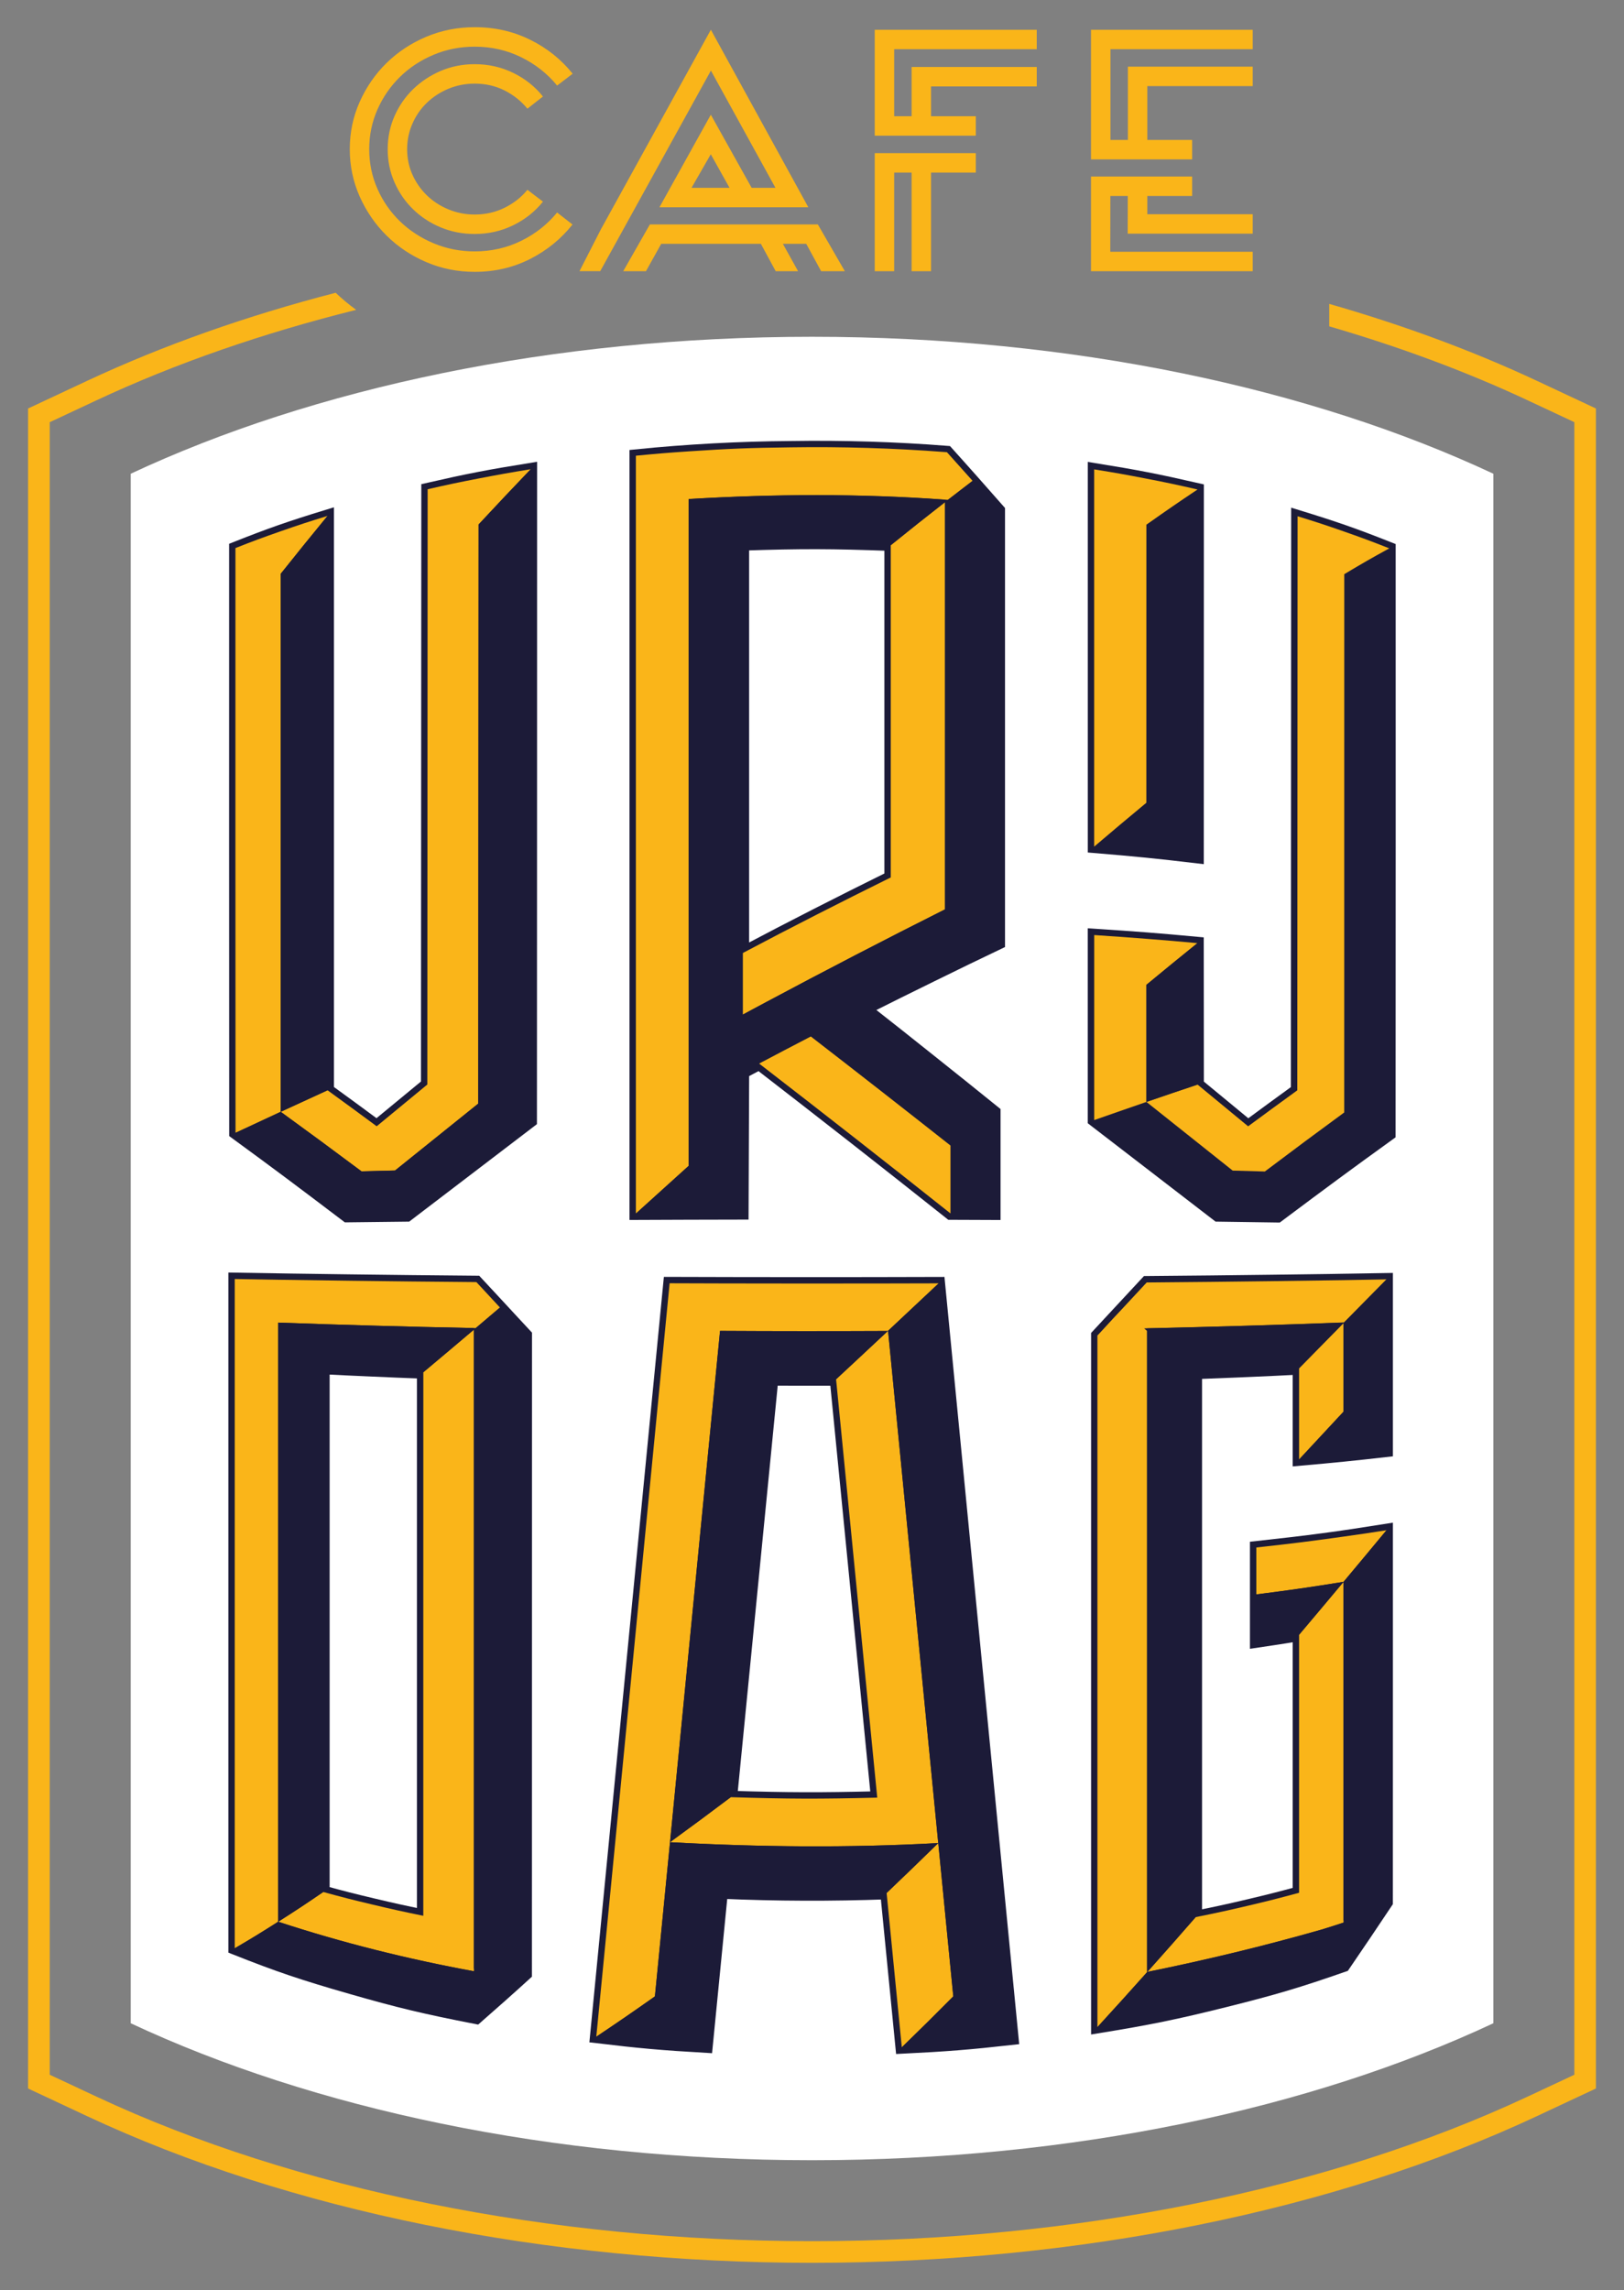 <svg width="400" height="564" xmlns="http://www.w3.org/2000/svg">
 <rect width="100%" height="100%" fill="#808080" stroke="none"/>
 <style type="text/css">.st0{fill:#FFFFFF;}
	.st1{fill:#1C1B38;stroke:#1C1B38;stroke-width:3.141;stroke-miterlimit:10;}
	.st2{fill:#FAB519;}
	.st3{fill:#1C1B38;}</style>

 <g>
  <title>background</title>
  <rect fill="none" id="canvas_background" height="566" width="402" y="-1" x="-1"/>
 </g>
 <g>
  <title>Layer 1</title>
  <g id="svg_87">
   <g id="svg_1">
    <g id="svg_2">
     <g id="svg_3">
      <g id="svg_4">
       <path id="svg_5" d="m200.01,82.945c-64.26,0 -122.96,12.73 -167.81,33.73l0,175.9l0,29.83l0,175.9c44.85,21 103.55,33.73 167.81,33.73s122.96,-12.73 167.81,-33.73l0,-175.9l0,-29.83l0,-175.9c-44.86,-21 -103.56,-33.73 -167.81,-33.73z" class="st0"/>
      </g>
     </g>
     <g id="svg_6">
      <g id="svg_7">
       <g id="svg_8">
        <g id="svg_9">
         <path id="svg_10" d="m233.24,111.375c-12.73,-1 -25.68,-1.39 -38.44,-1.19c-12.69,0.09 -25.55,0.78 -38.18,2.06c0,31.11 0,62.21 0,93.32c0,31.11 0,62.21 0,93.32c5.17,-0.02 7.78,-0.03 13.02,-0.05c5.24,-0.02 7.87,-0.02 13.17,-0.03c0.03,-6.95 0.04,-10.42 0.07,-17.36c0.03,-6.94 0.04,-10.42 0.07,-17.36c0.81,-0.43 1.21,-0.64 2.02,-1.07c0.81,-0.43 1.21,-0.64 2.02,-1.07c9.44,7.31 14.24,11.02 23.69,18.42c9.45,7.4 14.15,11.12 23.44,18.49c2.16,0.01 3.24,0.01 5.39,0.02c2.15,0.01 3.22,0.01 5.36,0.02c0,-5 0,-7.5 0,-12.5c0,-5 0,-7.5 0,-12.5c-6.29,-5.08 -9.47,-7.63 -15.86,-12.72c-6.39,-5.1 -9.61,-7.65 -16.07,-12.72c6.69,-3.35 10.02,-5.01 16.63,-8.25c6.61,-3.25 9.89,-4.84 16.4,-7.95c0,-17.76 0,-35.52 0,-53.28c0,-17.76 0,-35.52 0,-53.27c-1.23,-1.41 -3.78,-4.3 -6.34,-7.18c-2.57,-2.9 -5.14,-5.76 -6.39,-7.15zm-50.3,123.35c0,-33.56 0,-67.12 0,-100.69c14.51,-0.48 21.97,-0.46 36.46,0.08c0,27.33 0,54.66 0,81.99c-12.23,6.04 -24.41,12.23 -36.46,18.62z" class="st1"/>
        </g>
        <g id="svg_11">
         <path id="svg_12" d="m130.72,115.575c-10.37,1.66 -15.46,2.65 -25.38,4.92c-0.03,48.87 -0.06,97.74 -0.08,146.61c-5.05,4.16 -7.55,6.22 -12.47,10.28c-4.92,-3.63 -7.34,-5.41 -12.11,-8.87c0,-47.15 0,-94.3 0,-141.45c-9.39,2.88 -13.94,4.47 -22.68,7.93c-0.02,48 0,96.01 0.02,144.01c10.5,7.67 16.02,11.81 27.44,20.47c5.81,-0.07 8.77,-0.11 14.79,-0.17c10.14,-7.74 20.28,-15.49 30.43,-23.22c0.01,-53.51 0.05,-107.01 0.04,-160.51z" class="st1"/>
        </g>
       </g>
       <g id="svg_13">
        <path id="svg_14" d="m309.44,381.125c0,4.63 0,6.94 0,11.57s0,6.94 0,11.57c2.13,-0.31 3.2,-0.47 5.3,-0.8c2.11,-0.33 3.15,-0.49 5.23,-0.84c0,12.71 0,19.06 0,31.77c0,12.71 0,19.06 0,31.77c-4.94,1.34 -7.45,1.98 -12.54,3.18c-5.1,1.2 -7.68,1.76 -12.93,2.82c0,-13.41 0,-20.11 0,-33.51s0,-20.11 0,-33.52s0,-20.11 0,-33.52c0,-13.41 0,-20.11 0,-33.52c5.24,-0.2 7.83,-0.3 12.93,-0.52c5.1,-0.22 7.61,-0.34 12.54,-0.59c0,4.72 0,7.08 0,11.8c0,4.26 0,6.4 0,10.66c8.9,-0.79 13.23,-1.23 21.54,-2.17c0,-8.21 0,-12.32 0,-20.54c0,-8.65 0,-12.98 0,-21.63c-10.86,0.19 -16.58,0.27 -28.42,0.42c-11.85,0.15 -18.01,0.21 -30.64,0.32c-1.17,1.26 -3.6,3.87 -6.04,6.5c-2.44,2.63 -4.9,5.28 -6.1,6.57c0,28.39 0,56.77 0,85.16c0,28.38 0,56.77 0,85.15c12.88,-2.1 19.19,-3.39 31.35,-6.42c12.17,-3.04 18.06,-4.79 29.32,-8.72c1.05,-1.53 3.19,-4.68 5.31,-7.82c2.12,-3.14 4.2,-6.26 5.21,-7.77c0,-15.27 0,-30.55 0.01,-45.82c0,-15.27 0,-30.55 0,-45.82c-12.19,1.94 -18.65,2.8 -32.07,4.27z" class="st1"/>
       </g>
       <g id="svg_15">
        <g id="svg_16">
         <path id="svg_17" d="m117.34,315.765c-12.74,-0.11 -18.95,-0.18 -30.89,-0.33c-11.94,-0.15 -17.69,-0.24 -28.63,-0.43c0,27.47 0,54.95 0,82.42c0,27.47 0,54.94 0,82.42c10.93,4.33 16.69,6.27 28.62,9.7s18.14,4.91 30.88,7.4c1.17,-1.02 3.59,-3.15 6.03,-5.32c2.44,-2.17 4.9,-4.39 6.09,-5.48c0,-26.22 0,-52.44 0.01,-78.66c0,-26.22 0,-52.44 0.01,-78.66c-1.2,-1.29 -2.26,-2.43 -3.25,-3.5c-0.99,-1.07 -1.92,-2.07 -2.84,-3.07s-1.85,-1.99 -2.83,-3.05c-0.99,-1.05 -2.03,-2.17 -3.2,-3.44zm-13.08,156.07c-5.07,-1.03 -7.57,-1.59 -12.5,-2.76c-4.93,-1.17 -7.36,-1.79 -12.14,-3.1c0,-21.51 0,-43.03 0,-64.54c0,-21.52 0,-43.03 0,-64.54c4.78,0.24 7.21,0.36 12.14,0.57c4.93,0.22 7.43,0.32 12.5,0.51c0,22.31 0,44.62 0,66.93c0,22.31 0,44.62 0,66.93z" class="st1"/>
        </g>
       </g>
       <g id="svg_18">
        <path id="svg_19" d="m294.95,120.555c-9.95,-2.28 -15.05,-3.28 -25.45,-4.95c0,30.97 0,61.94 0,92.91c10.39,0.86 15.49,1.37 25.43,2.55c0.01,-30.17 0.02,-60.34 0.02,-90.51z" class="st1"/>
        <path id="svg_20" d="m342.19,135.065c-8.71,-3.45 -13.24,-5.03 -22.6,-7.91c-0.02,47.13 -0.05,94.26 -0.07,141.39c-4.77,3.46 -7.19,5.23 -12.11,8.86c-4.92,-4.06 -7.41,-6.12 -12.46,-10.28c-0.01,-13.93 -0.02,-20.9 -0.03,-34.83c-9.94,-0.92 -15.04,-1.32 -25.43,-1.99c0,15.19 0,30.38 0,45.56c10.16,7.8 20.3,15.63 30.45,23.44c2.36,0.03 12.49,0.17 14.77,0.21c11.43,-8.55 16.96,-12.64 27.46,-20.21c0.02,-48.09 0.04,-96.17 0.02,-144.24z" class="st1"/>
       </g>
       <g id="svg_21">
        <path id="svg_22" d="m180,442.625c1.68,-17.14 3.37,-34.27 5.06,-51.41c1.69,-17.17 3.38,-34.35 5.07,-51.52c1.77,0.01 2.66,0.01 4.44,0.01c4.54,0.01 6.83,0.01 11.37,0c1.69,17.19 3.39,34.37 5.08,51.56c1.69,17.16 3.38,34.31 5.06,51.47c-14.38,0.35 -21.75,0.32 -36.08,-0.11zm51.2,-126.56c-22.09,0.07 -44.17,0.06 -66.26,-0.01c-6.02,61.86 -12.03,123.71 -18.06,185.57c10.68,1.28 16.11,1.77 27.09,2.4c1.24,-12.65 2.49,-25.3 3.73,-37.95c13.51,0.59 27.18,0.63 40.69,0.14c1.25,12.67 2.49,25.35 3.74,38.02c11,-0.54 16.46,-0.97 27.19,-2.17c-6.06,-61.99 -12.09,-123.99 -18.12,-186z" class="st1"/>
       </g>
       <g id="svg_23">
        <g id="svg_24">
         <path id="svg_25" d="m117.89,117.845c-5.08,0.98 -7.59,1.51 -12.56,2.65c-0.03,48.87 -0.06,97.74 -0.08,146.61c-5.05,4.16 -7.55,6.22 -12.47,10.28c-4.92,-3.63 -7.34,-5.41 -12.11,-8.87c-4.69,2.15 -7,3.21 -11.53,5.31c7.73,5.61 11.72,8.56 19.9,14.66c3.27,-0.09 4.93,-0.13 8.26,-0.21c8.03,-6.45 12.13,-9.77 20.49,-16.47c0,-0.13 0,-0.2 0,-0.33c0.03,-47.44 0.06,-94.87 0.09,-142.31c5.08,-5.46 7.65,-8.18 12.83,-13.6c-5.17,0.84 -7.74,1.3 -12.82,2.28z" class="st2"/>
         <path id="svg_26" d="m69.13,141.335c4.54,-5.69 6.85,-8.54 11.54,-14.27c-4.7,1.44 -7.01,2.2 -11.54,3.78c-4.54,1.59 -6.77,2.41 -11.14,4.14c-0.02,48 0,96.01 0.02,144.01c4.37,-2.04 6.6,-3.08 11.13,-5.18c0,0 -0.01,-0.01 -0.01,-0.01c0,-44.15 0,-88.31 0,-132.47z" class="st2"/>
        </g>
        <g id="svg_27">
         <path id="svg_28" d="m80.67,127.065c-4.7,5.73 -7.01,8.58 -11.54,14.27c0,44.16 0,88.32 0,132.48c0,0 0.01,0.01 0.01,0.01c4.54,-2.09 6.85,-3.16 11.54,-5.3c-0.01,-47.15 -0.01,-94.3 -0.01,-141.46z" class="st3"/>
         <path id="svg_29" d="m130.72,115.575c-5.18,5.42 -7.75,8.14 -12.83,13.6c-0.03,47.44 -0.06,94.87 -0.09,142.31c0,0.13 0,0.2 0,0.33c-8.36,6.7 -12.46,10.01 -20.49,16.47c-3.34,0.08 -4.99,0.12 -8.26,0.21c-8.18,-6.1 -12.17,-9.05 -19.9,-14.66c-4.54,2.1 -6.77,3.14 -11.13,5.18c10.5,7.67 16.02,11.81 27.44,20.47c5.81,-0.07 8.77,-0.11 14.79,-0.17c10.14,-7.74 20.28,-15.49 30.43,-23.22c0.01,-53.52 0.05,-107.02 0.04,-160.52z" class="st3"/>
        </g>
       </g>
       <g id="svg_30">
        <path id="svg_31" d="m233.24,111.375c-0.25,-0.02 -0.38,-0.03 -0.63,-0.05c-12.52,-0.96 -25.26,-1.34 -37.81,-1.15c-10.14,0.12 -15.19,0.32 -25.16,0.99c-5.24,0.35 -7.84,0.57 -13.02,1.07c0,31.11 0,62.21 0,93.32c0,6.82 0,10.24 0,17.06c0,13.91 0,27.82 0,41.74c0,13.81 0,20.72 0,34.53c5.17,-4.68 7.78,-7.04 13.02,-11.77c0,-11.99 0,-17.98 0,-29.97c0,-9.92 0,-14.87 0,-24.79c0,-36.48 0,-72.97 0,-109.45c0.03,0 0.04,0 0.07,-0.01c20.92,-1.24 41.99,-1.36 62.9,0.15c0.35,0.02 0.52,0.04 0.86,0.06c2.44,-1.89 3.65,-2.83 6.08,-4.68c-2.53,-2.85 -5.07,-5.68 -6.31,-7.05z" class="st2"/>
       </g>
       <g id="svg_32">
        <path id="svg_33" d="m232.76,123.675c-5.31,4.14 -7.99,6.25 -13.36,10.57c0,27.29 0,54.57 0,81.86c-12.23,6.04 -24.41,12.23 -36.46,18.62c0,3.09 0,4.63 0,7.71c0,2.99 0,4.48 0,7.46c0.83,-0.45 1.25,-0.67 2.08,-1.12c1.46,-0.79 2.19,-1.18 3.66,-1.96c14.6,-7.8 29.29,-15.42 44.08,-22.85l0,0c0,-33.42 0,-66.86 0,-100.29z" class="st2"/>
       </g>
       <g id="svg_34">
        <path id="svg_35" d="m244.43,123.955c-1.32,-1.5 -3.06,-3.47 -4.81,-5.44c-0.02,-0.02 -0.04,-0.05 -0.07,-0.07c-2.4,1.83 -3.6,2.76 -6.02,4.63c-0.31,0.24 -0.47,0.36 -0.78,0.61c0,33.43 0,66.86 0,100.29c-14.79,7.43 -29.48,15.05 -44.08,22.85c-1.46,0.78 -2.2,1.18 -3.66,1.96c-0.83,0.45 -1.25,0.67 -2.08,1.12c0,-2.96 0,-4.44 0,-7.4c0,-0.02 0,-0.04 0,-0.06c0,-3.06 0,-4.59 0,-7.65c0,-33.56 0,-67.12 0,-100.69c14.51,-0.48 21.97,-0.46 36.46,0.08c0,0.05 0,0.07 0,0.13c5.37,-4.34 8.04,-6.47 13.36,-10.63c0,-0.24 0,-0.37 0,-0.61c-20.96,-1.52 -42.08,-1.41 -63.05,-0.16c-0.03,0 -0.04,0 -0.07,0.01c0,36.48 0,72.97 0,109.45c0,0.02 0,0.04 0,0.06c0,9.89 0,14.84 0,24.73c0,11.99 0,17.98 0,29.97c-5.24,4.72 -7.84,7.08 -13.02,11.77c5.17,-0.02 7.78,-0.03 13.02,-0.05c5.24,-0.02 7.87,-0.02 13.17,-0.03c0.03,-6.95 0.04,-10.42 0.07,-17.36c0.03,-6.94 0.04,-10.42 0.07,-17.36c0.81,-0.43 1.21,-0.64 2.02,-1.07c0.81,-0.43 1.21,-0.64 2.02,-1.07l0,0c5.07,-2.68 7.62,-4.02 12.73,-6.67c11.51,8.9 22.97,17.85 34.4,26.85c0,6.69 0,10.03 0,16.72c2.16,0.01 3.24,0.01 5.39,0.02c2.15,0.01 3.22,0.01 5.36,0.02c0,-3.3 0,-4.95 0,-8.25c0,-1.7 0,-2.55 0,-4.25c0,-5 0,-7.5 0,-12.5c-6.29,-5.08 -9.47,-7.63 -15.86,-12.72c-6.39,-5.1 -9.61,-7.65 -16.07,-12.72c6.69,-3.35 10.02,-5.01 16.63,-8.25c1.23,-0.6 1.84,-0.9 3.06,-1.5c5.37,-2.63 8.04,-3.92 13.34,-6.45c0,-4.12 0,-6.19 0,-10.31l0,0c0,-14.32 0,-28.64 0,-42.96c0,-17.76 0,-35.52 0,-53.27c-0.39,-0.47 -0.92,-1.08 -1.53,-1.77z" class="st3"/>
        <path id="svg_36" d="m199.71,255.275c-5.11,2.65 -7.66,3.99 -12.73,6.67c9.44,7.31 14.24,11.02 23.69,18.42c9.45,7.4 14.15,11.12 23.44,18.49c0,-6.69 0,-10.03 0,-16.72c-11.43,-9.01 -22.89,-17.97 -34.4,-26.86z" class="st2"/>
       </g>
       <g id="svg_37">
        <path id="svg_38" d="m342.19,135.065c-4.35,2.37 -6.57,3.65 -11.09,6.36c0,44.19 0,88.38 0,132.56c0,0 0,0.01 0,0.02l-0.01,-0.01c-7.61,5.56 -11.52,8.48 -19.55,14.53c-0.14,0.11 -0.21,0.16 -0.36,0.27c-0.04,-0.11 -0.06,-0.17 -0.09,-0.28c-2.93,-0.09 -4.41,-0.13 -7.39,-0.21c-0.01,0.02 -0.01,0.03 -0.02,0.05c-0.03,-0.02 -0.04,-0.03 -0.06,-0.05c-8.31,-6.62 -12.57,-10.03 -21.25,-16.92l-0.01,0c-5.09,1.75 -7.67,2.65 -12.86,4.47c5.19,3.99 7.77,5.97 12.85,9.89c1.1,0.85 1.65,1.27 2.75,2.12c5.49,4.23 8.2,6.32 13.54,10.43c0.52,0.4 0.79,0.61 1.31,1.01c2.36,0.03 12.49,0.17 14.77,0.21c0.88,-0.25 1.32,-0.38 2.19,-0.62c-0.26,-0.21 -0.39,-0.31 -0.66,-0.52c5.09,-3.8 7.59,-5.66 12.5,-9.28c0.94,-0.69 1.41,-1.04 2.34,-1.72c4.51,-3.32 6.73,-4.93 11.08,-8.06c0,-2.43 0,-7.11 0,-13.33c0.02,-43.66 0.04,-87.29 0.02,-130.92z" class="st3"/>
       </g>
       <path id="svg_39" d="m282.36,129.225c0,22.83 0,45.66 0,68.5c-5.09,4.22 -7.66,6.38 -12.85,10.8c5.19,0.43 7.77,0.67 12.85,1.18c5.09,0.51 7.61,0.79 12.58,1.37c0.01,-30.17 0.01,-60.34 0.02,-90.51c-4.98,3.32 -7.5,5.06 -12.6,8.66z" class="st3"/>
       <g id="svg_40">
        <g id="svg_41">
         <path id="svg_42" d="m282.36,129.225c5.1,-3.6 7.62,-5.34 12.6,-8.67c-4.98,-1.14 -7.5,-1.68 -12.6,-2.67c-5.09,-0.99 -7.66,-1.45 -12.86,-2.28c0,30.97 0,61.94 0,92.91c5.19,-4.42 7.77,-6.58 12.85,-10.8c0.01,-22.83 0.01,-45.66 0.01,-68.49z" class="st2"/>
         <path id="svg_43" d="m331.1,130.925c-4.52,-1.58 -6.82,-2.34 -11.5,-3.78c-0.02,47.13 -0.05,94.26 -0.07,141.39c-4.77,3.46 -7.19,5.23 -12.11,8.86c-4.92,-4.06 -7.41,-6.12 -12.46,-10.28c-4.97,1.67 -7.49,2.52 -12.59,4.27c8.67,6.89 12.93,10.29 21.25,16.92c0.03,0 0.05,0 0.08,0c2.98,0.08 4.46,0.12 7.39,0.21c0.18,0.01 0.27,0.01 0.45,0.01c8.03,-6.04 11.95,-8.97 19.54,-14.53c0.01,-0.01 0.01,-0.01 0.01,-0.01c0.01,-44.19 0.01,-88.38 0.01,-132.57c4.52,-2.71 6.74,-3.98 11.09,-6.36c-4.35,-1.72 -6.57,-2.54 -11.09,-4.13z" class="st2"/>
         <path id="svg_44" d="m282.36,231.215c-5.09,-0.4 -7.66,-0.58 -12.85,-0.92c0,12.36 0,18.54 0,30.9c0,5.87 0,8.8 0,14.67c5.19,-1.82 7.77,-2.72 12.85,-4.47l0,-0.01c0,-11.53 0,-17.3 0,-28.83c5.09,-4.2 7.6,-6.25 12.57,-10.27c-4.97,-0.46 -7.48,-0.67 -12.57,-1.07z" class="st2"/>
        </g>
        <path id="svg_45" d="m294.93,232.285c-4.97,4.01 -7.49,6.07 -12.57,10.27c0,11.53 0,17.3 0,28.83c0,0 0.01,0.01 0.01,0.01c5.09,-1.75 7.61,-2.61 12.59,-4.27c-0.01,-13.94 -0.02,-20.91 -0.03,-34.84z" class="st3"/>
       </g>
       <g id="svg_46">
        <g id="svg_47">
         <path id="svg_48" d="m104.26,404.905c0,22.31 0,44.62 0,66.93c-5.07,-1.03 -7.57,-1.59 -12.5,-2.76c-4.93,-1.17 -7.36,-1.79 -12.14,-3.1c-4.51,3.08 -6.74,4.55 -11.1,7.33c15.76,5.19 31.89,9.2 48.21,12.2c0,-0.27 0,-0.4 0,-0.67c0,-52.45 0,-104.91 0,-157.36c-5.04,4.27 -7.54,6.37 -12.46,10.5c-0.01,22.31 -0.01,44.62 -0.01,66.93z" class="st2"/>
         <path id="svg_49" d="m120.54,319.215c-0.98,-1.06 -2.03,-2.19 -3.2,-3.45c-0.25,0 -0.37,0 -0.61,-0.01c-12.48,-0.11 -18.57,-0.17 -30.28,-0.32c-7.35,-0.09 -10.94,-0.14 -17.92,-0.25c-4.36,-0.07 -6.5,-0.1 -10.71,-0.18c0,4.13 0,6.19 0,10.32c0,24.03 0,48.07 0,72.1c0,24.04 0,48.08 0,72.12c0,4.12 0,6.18 0,10.3c4.2,-2.46 6.34,-3.77 10.69,-6.54l0,-0.01c-0.02,-49.19 0,-98.37 0.01,-147.56l0,0l0.01,0.01c16.06,0.58 32.13,1.02 48.19,1.34c0.18,0 0.27,0.01 0.45,0.01c2.38,-2.01 3.57,-3.03 5.97,-5.07c-0.84,-0.91 -1.7,-1.83 -2.6,-2.81z" class="st2"/>
        </g>
        <g id="svg_50">
         <path id="svg_51" d="m128.03,327.295c-0.63,-0.68 -1.25,-1.34 -1.82,-1.96c-0.99,-1.07 -1.92,-2.07 -2.84,-3.07c-0.07,-0.08 -0.15,-0.16 -0.22,-0.24c-2.4,2.04 -3.59,3.05 -5.97,5.07c-0.18,0.15 -0.27,0.23 -0.45,0.38c0,52.45 0,104.91 0,157.36c0.32,0.33 0.47,0.49 0.79,0.81c-0.32,-0.06 -0.47,-0.09 -0.79,-0.15c-16.31,-3 -32.45,-7.02 -48.21,-12.2l-0.01,0c-4.35,2.77 -6.49,4.08 -10.69,6.54l0,0c4.2,1.66 6.34,2.46 10.7,3.99c6.98,2.45 10.57,3.6 17.92,5.71c11.71,3.36 17.8,4.82 30.28,7.28c0.24,0.05 0.36,0.07 0.6,0.12c1.17,-1.02 3.59,-3.15 6.03,-5.32c1.69,-1.51 3.39,-3.03 4.67,-4.19c0.57,-0.51 1.06,-0.96 1.42,-1.29c0,-26.22 0,-52.44 0.01,-78.66c0,-26.22 0,-52.44 0,-78.66c-0.49,-0.52 -0.96,-1.02 -1.42,-1.52z" class="st3"/>
         <path id="svg_52" d="m79.62,401.435c0,-21.51 0,-43.03 0,-64.54c4.78,0.24 7.21,0.36 12.14,0.57c4.93,0.22 7.43,0.32 12.5,0.51c4.92,-4.13 7.42,-6.23 12.46,-10.5c0,-0.16 0,-0.24 0,-0.39c-16.06,-0.32 -32.13,-0.76 -48.19,-1.34l-0.01,0c-0.01,49.19 -0.03,98.37 -0.01,147.56l0.01,0c4.37,-2.78 6.59,-4.25 11.1,-7.33c0,-21.51 0,-43.02 0,-64.54z" class="st3"/>
        </g>
       </g>
       <g id="svg_53">
        <path id="svg_54" d="m218.74,327.805c-0.02,0 -0.03,0 -0.05,0c-5.08,4.76 -7.64,7.14 -12.76,11.9c1.69,17.19 3.39,34.37 5.08,51.56c1.4,14.21 2.8,28.42 4.19,42.64c0.35,3.53 0.52,5.3 0.87,8.83c-14.37,0.35 -21.74,0.33 -36.08,-0.11c-6.02,4.53 -9.02,6.75 -14.97,11.09c21.99,1.21 44.08,1.42 66.07,0.21c-0.8,-8.18 -1.2,-12.27 -2,-20.46c-3.44,-35.22 -6.89,-70.45 -10.35,-105.66z" class="st2"/>
        <path id="svg_55" d="m177.35,327.785c13.78,0.08 27.56,0.08 41.34,0.02c0.02,-0.02 0.03,-0.02 0.04,-0.04c5.01,-4.69 7.5,-7.03 12.46,-11.69c-5.41,0.02 -8.13,0.02 -13.6,0.03c-13.03,0.02 -26.07,0.02 -39.1,-0.01c-5.45,-0.01 -8.17,-0.02 -13.56,-0.04c-0.45,4.66 -0.68,6.98 -1.13,11.63c-3.4,34.94 -6.8,69.89 -10.2,104.83c-0.79,8.11 -1.18,12.16 -1.97,20.25c-1.59,16.28 -3.17,32.57 -4.76,48.85c5.73,-3.84 8.62,-5.83 14.44,-9.93c1.24,-12.66 2.48,-25.32 3.72,-37.99c0.8,-8.16 1.2,-12.25 2,-20.42c3.44,-35.16 6.88,-70.32 10.32,-105.49z" class="st2"/>
        <path id="svg_56" d="m231.1,453.925c-5.06,4.95 -7.61,7.42 -12.72,12.29c1.25,12.67 2.49,25.35 3.74,38.02c5.1,-4.97 7.64,-7.49 12.68,-12.55c-1.23,-12.59 -2.46,-25.18 -3.7,-37.76z" class="st2"/>
       </g>
       <g id="svg_57">
        <g id="svg_58">
         <path id="svg_59" d="m319.97,348.785c0,4.26 0,6.4 0,10.66c4.45,-4.78 6.64,-7.14 10.95,-11.78c0,-8.73 0,-13.09 0,-21.82c-4.31,4.38 -6.5,6.61 -10.95,11.14c0,4.72 0,7.08 0,11.8z" class="st2"/>
         <path id="svg_60" d="m330.92,315.285c-6.95,0.11 -10.52,0.16 -17.83,0.25c-11.81,0.15 -17.96,0.21 -30.56,0.32c-0.03,0 -0.05,0 -0.09,0c-1.17,1.26 -3.6,3.87 -6.04,6.5c0,0 -0.02,0.02 -0.03,0.03c-1.68,1.75 -3.36,3.62 -4.63,4.99c-0.57,0.62 -1.07,1.15 -1.44,1.55c0,28.39 0,56.77 0,85.16c0,24.54 0,49.09 0,73.63c0,4.61 0,6.92 0,11.53c4.93,-5.39 7.38,-8.1 12.22,-13.52c0,-0.02 0,-0.04 0,-0.06c0,-52.63 0,-105.25 0,-157.88c-0.28,-0.25 -0.42,-0.37 -0.71,-0.62c0.28,-0.01 0.42,-0.01 0.71,-0.02c16.13,-0.36 32.26,-0.82 48.39,-1.44c0.05,0 0.08,0 0.13,-0.01c4.26,-4.33 6.35,-6.45 10.46,-10.6c-4.15,0.09 -6.27,0.12 -10.58,0.19z" class="st2"/>
        </g>
       </g>
       <g id="svg_61">
        <g id="svg_62">
         <path id="svg_63" d="m330.92,378.445c-8.33,1.17 -12.64,1.71 -21.48,2.68c0,4.62 0,6.93 0,11.56c8.84,-1.13 13.15,-1.75 21.48,-3.1l0.01,0c4.31,-5.15 6.43,-7.7 10.58,-12.71c-4.16,0.65 -6.28,0.97 -10.59,1.57z" class="st2"/>
         <path id="svg_64" d="m319.97,434.395c0,12.71 0,19.06 0,31.77c-4.94,1.34 -7.45,1.98 -12.54,3.18c-5.1,1.2 -7.68,1.76 -12.93,2.82c-4.71,5.4 -7.09,8.1 -11.9,13.49c14.61,-2.97 28.62,-6.35 42.96,-10.44c2.16,-0.67 3.24,-1.01 5.36,-1.71c0,-0.22 0,-0.33 0,-0.55l0,0c0,-2.14 0,-3.21 0,-5.35c0,-26 0,-52.01 0,-78.01c-4.31,5.15 -6.5,7.76 -10.95,13.03c0,12.71 0,19.07 0,31.77z" class="st2"/>
        </g>
        <g id="svg_65">
         <path id="svg_66" d="m242.56,432.775c-3.41,-35.02 -6.82,-70.03 -10.23,-105.05c-0.45,-4.66 -0.68,-6.99 -1.13,-11.65c-4.96,4.66 -7.45,7.01 -12.46,11.69c0,0.02 0,0.02 0,0.04c3.45,35.22 6.91,70.44 10.36,105.66c0.8,8.19 1.2,12.29 2,20.46c1.23,12.59 2.47,25.17 3.7,37.76c-5.05,5.07 -7.58,7.58 -12.68,12.55c5.56,-0.27 8.33,-0.45 13.83,-0.89c5.38,-0.43 8.05,-0.69 13.36,-1.28c-1.59,-16.33 -3.18,-32.66 -4.77,-48.99c-0.8,-8.11 -1.19,-12.17 -1.98,-20.3z" class="st3"/>
         <path id="svg_67" d="m180.86,433.795c1.4,-14.2 2.79,-28.39 4.19,-42.59c1.69,-17.17 3.38,-34.35 5.07,-51.52c1.77,0.01 2.66,0.01 4.44,0.01c4.54,0.01 6.83,0.01 11.37,0c5.12,-4.76 7.68,-7.14 12.76,-11.9c-13.78,0.06 -27.56,0.06 -41.34,-0.02c-3.44,35.17 -6.88,70.34 -10.32,105.51c-0.8,8.18 -1.2,12.26 -2,20.42c5.95,-4.34 8.95,-6.56 14.97,-11.09c0.34,-3.52 0.52,-5.28 0.86,-8.82z" class="st3"/>
         <path id="svg_68" d="m161.31,491.695c-5.82,4.09 -8.71,6.08 -14.44,9.93c5.29,0.64 7.96,0.92 13.33,1.39c5.47,0.49 8.22,0.69 13.76,1.01c1.24,-12.65 2.49,-25.3 3.73,-37.95c13.51,0.59 27.18,0.63 40.69,0.14c5.11,-4.88 7.66,-7.34 12.72,-12.29c-21.99,1.21 -44.09,0.99 -66.07,-0.21c-1.24,12.66 -2.48,25.32 -3.72,37.98z" class="st3"/>
         <path id="svg_69" d="m282.53,327.155c0,0.25 0,0.38 0,0.64c0,52.63 0,105.25 0,157.88c0.03,0 0.04,-0.01 0.06,-0.01c4.81,-5.39 7.19,-8.09 11.9,-13.49c0,-13.4 0,-20.11 0,-33.51c0,-13.41 0,-20.11 0,-33.52s0,-20.11 0,-33.52c0,-13.35 0,-20.03 0,-33.38c0,-0.05 0,-0.08 0,-0.13c5.24,-0.2 7.83,-0.3 12.93,-0.52c5.1,-0.22 7.61,-0.34 12.54,-0.59c4.45,-4.53 6.64,-6.77 10.95,-11.14c0,-0.05 0,-0.08 0,-0.13c-16.11,0.59 -32.24,1.06 -48.38,1.42z" class="st3"/>
         <path id="svg_70" d="m270.32,499.245c4.93,-0.8 7.38,-1.24 12.22,-2.18c7.79,-1.52 11.63,-2.37 19.13,-4.24c5.7,-1.42 8.51,-2.18 14.02,-3.81c6.22,-1.83 9.27,-2.81 15.23,-4.89c0.03,-0.01 0.04,-0.01 0.07,-0.02c1.05,-1.53 3.19,-4.68 5.3,-7.82c0.03,-0.05 0.06,-0.09 0.09,-0.13c-1.93,-1.1 -2.9,-1.67 -4.86,-2.84c-0.24,0.08 -0.36,0.12 -0.6,0.2c-2.13,0.7 -3.2,1.04 -5.36,1.71c-14.34,4.09 -28.35,7.47 -42.96,10.44c-0.03,0.03 -0.04,0.04 -0.06,0.07c-4.84,5.41 -7.29,8.12 -12.22,13.51z" class="st3"/>
         <path id="svg_71" d="m331.06,325.715c-0.05,0.05 -0.08,0.08 -0.13,0.14c0,8.73 0,13.09 0,21.82c-4.31,4.64 -6.5,7 -10.95,11.78c4.45,-0.4 6.64,-0.6 10.95,-1.04c4.31,-0.43 6.43,-0.66 10.59,-1.13c0,-8.21 0,-12.32 0,-20.54c0,-4.58 0,-6.87 0,-11.45c0,-4.07 0,-6.11 0,-10.18c-4.11,4.15 -6.21,6.27 -10.46,10.6z" class="st3"/>
         <path id="svg_72" d="m309.44,392.685l0,0.01c0,4.63 0,6.94 0,11.57c2.13,-0.31 3.19,-0.47 5.3,-0.8c2.11,-0.33 3.15,-0.49 5.23,-0.84c4.45,-5.27 6.64,-7.88 10.95,-13.03l0,-0.01c-8.33,1.35 -12.64,1.97 -21.48,3.1z" class="st3"/>
         <path id="svg_73" d="m341.5,468.515c0,-6.46 0,-9.69 0,-16.15c0,-11.87 0,-17.8 0,-29.67c0,-13.97 0,-20.96 0,-34.93c0,-4.36 0,-6.53 0,-10.89c-4.16,5.01 -6.27,7.56 -10.58,12.71l-0.01,0.01c0,26 0,52.01 0,78.01c0,2.14 0,3.21 0,5.35c0.24,0.14 0.36,0.21 0.6,0.36c1.96,1.16 2.93,1.73 4.86,2.84c1.46,-2.17 2.89,-4.3 3.97,-5.9c0.47,-0.7 0.87,-1.3 1.16,-1.74z" class="st3"/>
        </g>
       </g>
      </g>
     </g>
    </g>
   </g>
   <g id="svg_74">
    <path id="svg_75" d="m378.53,93.785c-15.79,-7.39 -32.96,-13.73 -51.13,-18.94l0,5.53c17.35,5.05 33.76,11.14 48.88,18.22l11.49,5.38l0,407.01l-11.49,5.38c-49.05,22.96 -111.65,35.61 -176.27,35.61s-127.22,-12.65 -176.27,-35.61l-11.49,-5.38l0,-407l11.49,-5.38c19.44,-9.1 41.01,-16.57 63.99,-22.29c-1.78,-1.29 -3.46,-2.69 -5.06,-4.21c-21.91,5.67 -42.51,12.94 -61.19,21.68l-14.56,6.82l0,413.77l14.56,6.82c49.73,23.29 113.14,36.11 178.52,36.11s128.79,-12.83 178.52,-36.11l14.56,-6.82l0,-413.77l-14.55,-6.82z" class="st2"/>
   </g>
   <g id="svg_76">
    <g id="svg_77">
     <polygon id="svg_78" points="199.09,55.275 195.96,55.275 190.17,55.275 187.41,55.275 160.07,55.275 153.5,66.795 159.1,66.795 162.86,60.055 187.41,60.055 191.06,66.795 196.57,66.795 192.83,60.055 198.58,60.055 202.25,66.795 208.09,66.795 201.44,55.275 " class="st2"/>
     <path id="svg_79" d="m191,46.265l-5.86,0l-10.06,-18.01l-12.66,22.8l18.45,0l6.95,0l5.83,0l1.16,0l4.29,0l-24.01,-43.73l-27.09,49.16l-5.27,10.3l5.11,0l27.26,-49.4l15.9,28.88zm-20.68,0l4.75,-8.27l4.62,8.27l-9.37,0z" class="st2"/>
     <polygon id="svg_80" points="215.45,28.625 215.45,33.415 220.24,33.415 224.54,33.415 229.32,33.415 240.35,33.415 240.35,28.625 229.32,28.625 229.32,21.285 255.36,21.285 255.36,16.495 224.54,16.495 224.54,28.625 220.24,28.625 220.24,12.115 255.36,12.115 255.36,7.335 215.45,7.335 " class="st2"/>
     <polygon id="svg_81" points="308.55,12.115 308.55,7.335 268.72,7.335 268.72,7.415 268.72,12.115 268.72,34.465 268.72,39.255 273.5,39.255 277.8,39.255 282.59,39.255 293.63,39.255 293.63,34.465 282.59,34.465 282.59,21.205 308.55,21.205 308.55,16.415 277.81,16.415 277.81,34.465 273.51,34.465 273.51,12.115 " class="st2"/>
     <polygon id="svg_82" points="282.59,48.265 293.63,48.265 293.63,43.475 282.59,43.475 277.79,43.475 273.49,43.475 268.72,43.475 268.72,48.265 268.72,62.005 268.72,66.795 273.46,66.795 308.55,66.795 308.55,62.005 273.47,62.005 273.49,48.265 277.78,48.265 277.76,57.545 308.55,57.545 308.55,52.755 282.59,52.755 " class="st2"/>
     <polygon id="svg_83" points="224.54,37.715 220.24,37.715 215.45,37.715 215.45,42.505 215.45,66.795 220.24,66.795 220.24,42.505 224.54,42.505 224.54,66.795 229.32,66.795 229.32,42.505 240.35,42.505 240.35,37.715 229.32,37.715 " class="st2"/>
    </g>
    <path id="svg_84" d="m279.93,28.445" class="st2"/>
    <g id="svg_85">
     <path id="svg_86" d="m137.22,21.075c-2.38,-2.92 -5.33,-5.25 -8.85,-6.98c-3.52,-1.73 -7.34,-2.6 -11.45,-2.6c-3.57,0 -6.94,0.66 -10.11,1.99c-3.17,1.33 -5.93,3.14 -8.28,5.44c-2.35,2.3 -4.21,4.98 -5.56,8.04c-1.35,3.06 -2.03,6.32 -2.03,9.78c0,3.46 0.68,6.73 2.03,9.78c1.35,3.06 3.21,5.72 5.56,8c2.35,2.27 5.12,4.07 8.28,5.4c3.17,1.33 6.54,1.99 10.11,1.99c4.11,0 7.93,-0.87 11.45,-2.6c3.52,-1.73 6.47,-4.06 8.85,-6.98l3.74,2.92l0.08,0c-2.82,3.57 -6.31,6.41 -10.47,8.53c-4.17,2.11 -8.72,3.17 -13.64,3.17c-4.22,0 -8.2,-0.8 -11.94,-2.4c-3.73,-1.6 -7,-3.78 -9.78,-6.54c-2.79,-2.76 -4.99,-5.97 -6.62,-9.62c-1.62,-3.65 -2.44,-7.54 -2.44,-11.65c0,-4.11 0.81,-8 2.44,-11.65s3.83,-6.85 6.62,-9.58c2.79,-2.73 6.05,-4.88 9.78,-6.46c3.74,-1.57 7.71,-2.36 11.94,-2.36c4.93,0 9.47,1.03 13.64,3.09c4.17,2.06 7.66,4.85 10.47,8.36l-0.08,0.08l-3.74,2.85zm-20.3,-0.48c-2.27,0 -4.43,0.42 -6.45,1.26c-2.03,0.84 -3.8,1.99 -5.32,3.45c-1.52,1.46 -2.71,3.18 -3.57,5.16c-0.87,1.98 -1.3,4.07 -1.3,6.29c0,2.22 0.43,4.3 1.3,6.25c0.87,1.95 2.06,3.65 3.57,5.12c1.51,1.46 3.29,2.61 5.32,3.45c2.03,0.84 4.18,1.26 6.45,1.26c2.65,0 5.1,-0.55 7.35,-1.66c2.25,-1.11 4.13,-2.58 5.64,-4.43l3.82,2.92c-1.95,2.44 -4.38,4.37 -7.31,5.81c-2.92,1.43 -6.09,2.15 -9.5,2.15c-2.98,0 -5.76,-0.54 -8.36,-1.62c-2.6,-1.08 -4.87,-2.57 -6.82,-4.47c-1.95,-1.89 -3.48,-4.11 -4.59,-6.66c-1.11,-2.54 -1.66,-5.25 -1.66,-8.12c0,-2.87 0.55,-5.57 1.66,-8.12c1.11,-2.54 2.64,-4.76 4.59,-6.66c1.95,-1.89 4.22,-3.4 6.82,-4.51c2.6,-1.11 5.39,-1.66 8.36,-1.66c3.41,0 6.58,0.72 9.5,2.15c2.92,1.43 5.36,3.37 7.31,5.81l-3.82,3c-1.57,-1.89 -3.46,-3.4 -5.68,-4.51c-2.22,-1.11 -4.66,-1.66 -7.31,-1.66z" class="st2"/>
    </g>
   </g>
  </g>
 </g>
</svg>